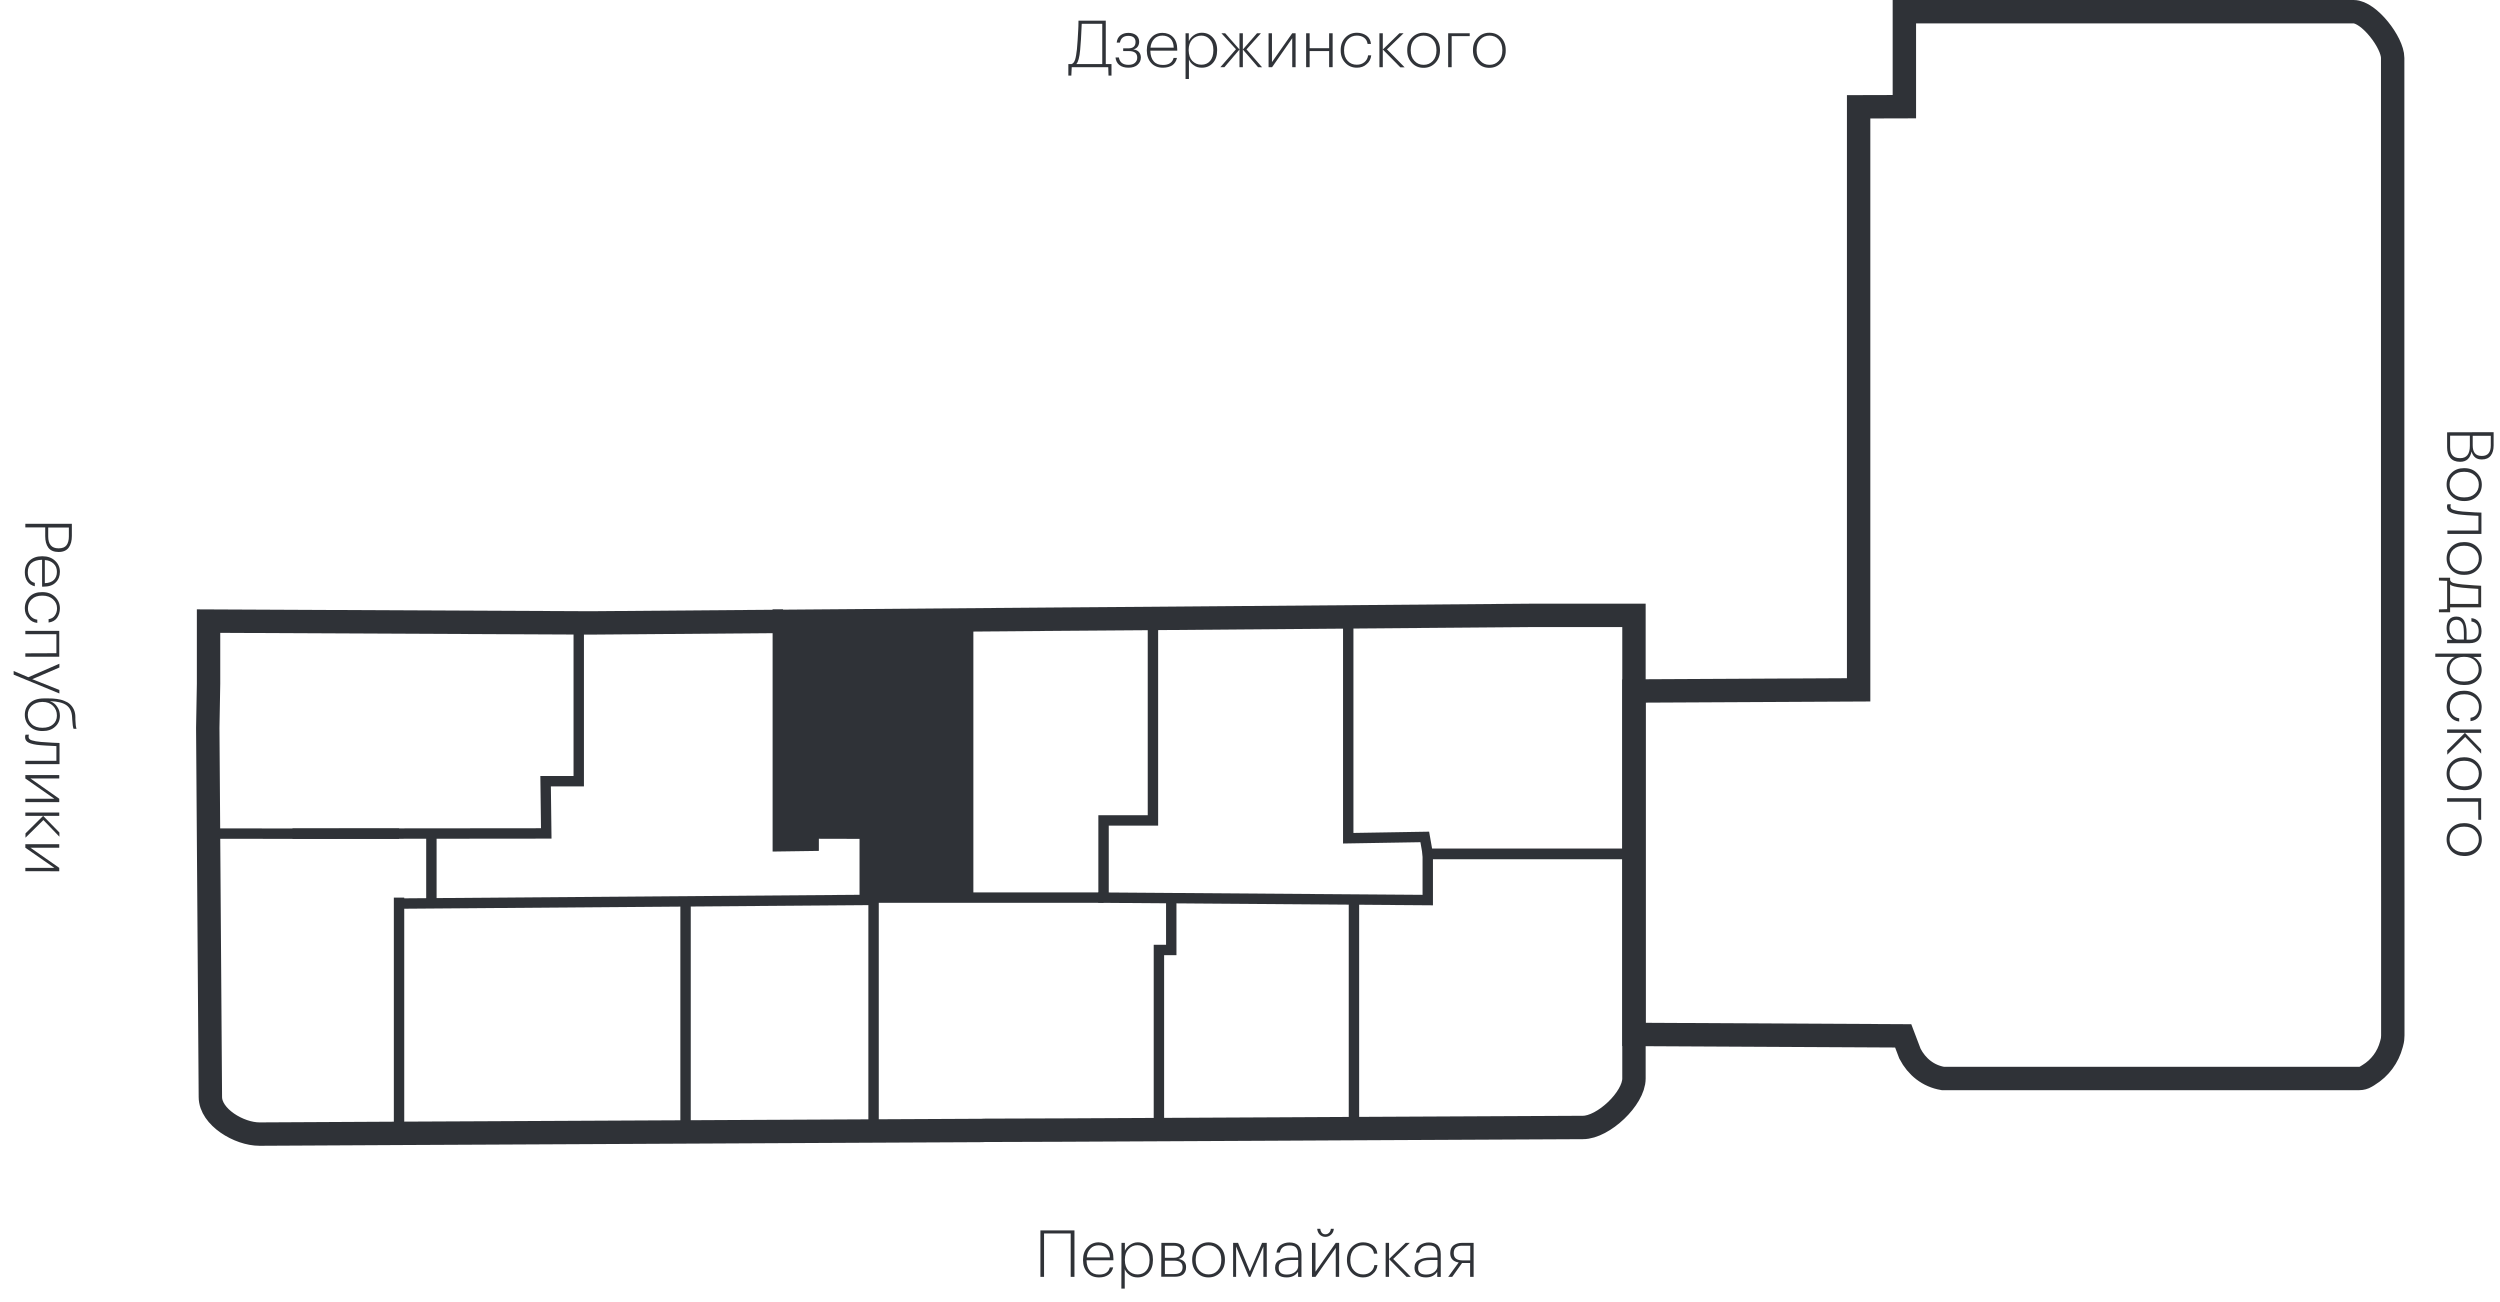 <?xml version="1.0" encoding="utf-8"?><!--Generator: Adobe Illustrator 26.0.2, SVG Export Plug-In . SVG Version: 6.00 Build 0)--><svg version="1.1" id="Слой_1" xmlns="http://www.w3.org/2000/svg" xmlns:xlink="http://www.w3.org/1999/xlink" x="0px" y="0px" viewBox="0 0 1924 1002" style="enable-background:new 0 0 1924 1002;" xml:space="preserve"><style type="text/css">.st0{fill:#2F3237;}
	.st1{fill:#333333;}
	.st2{fill:none;stroke:#2F3237;stroke-width:18;}
	.st3{fill:none;stroke:#2F3237;stroke-width:8;}
	.st4{fill:#303338;}</style><path class="st0" d="M824,949.3h-20.5v33.4h-2.8v-35.8h26.2v35.8H824V949.3z"/><path class="st0" d="M845.9,983.1c-3.8,0-6.8-1.2-9-3.7c-2.2-2.4-3.4-5.6-3.4-9.5v-0.4c0-3.9,1.1-7.1,3.4-9.6
	c2.3-2.5,5.1-3.8,8.6-3.8c3.3,0,6.1,1.1,8.2,3.3c2.2,2.2,3.2,5.3,3.2,9.5v1h-20.7c0.1,3.6,0.9,6.3,2.6,8.2c1.6,1.9,4,2.8,7.1,2.8
	c4.5,0,7.3-1.8,8.2-5.5h2.6c-0.6,2.5-1.8,4.4-3.7,5.7C851.2,982.4,848.8,983.1,845.9,983.1z M854.2,967.7c-0.1-3.1-1-5.5-2.5-7
	s-3.6-2.3-6.2-2.3c-2.6,0-4.7,0.8-6.3,2.5s-2.6,3.9-2.8,6.8H854.2z"/><path class="st0" d="M863.1,956.5h2.6v6.1c0.8-1.8,2.1-3.3,3.9-4.5c1.8-1.3,3.8-2,6-2c3.4,0,6.2,1.2,8.4,3.6
	c2.2,2.4,3.3,5.6,3.3,9.6v0.4c0,4-1.1,7.3-3.3,9.7s-5,3.7-8.5,3.7c-2.4,0-4.5-0.6-6.2-1.9c-1.7-1.2-3-2.7-3.7-4.5v15H863
	L863.1,956.5L863.1,956.5z M868.5,977.9c1.9,1.9,4.2,2.9,7,2.9s5.1-1,6.7-2.9c1.7-1.9,2.5-4.6,2.5-8.1v-0.4c0-3.5-0.9-6.2-2.7-8.1
	c-1.8-2-4-3-6.6-3c-2.7,0-5,1-6.9,3s-2.8,4.7-2.8,8.1v0.4C865.7,973.3,866.7,976,868.5,977.9z"/><path class="st0" d="M893.8,956.5h9.3c2.5,0,4.6,0.5,6.1,1.6c1.6,1.1,2.3,2.7,2.3,5v0.1c0,3-1.5,4.9-4.6,5.7
	c3.9,0.6,5.9,2.7,5.9,6.2v0.1c0,2.5-0.8,4.3-2.3,5.6c-1.5,1.2-3.7,1.8-6.6,1.8h-10.2L893.8,956.5L893.8,956.5z M896.5,958.7v9.3h6.7
	c3.8,0,5.7-1.5,5.7-4.6v-0.2c0-3-1.9-4.5-5.7-4.5H896.5z M896.5,970.2v10.3h7.3c4.2,0,6.3-1.7,6.3-5.1v-0.2c0-3.4-2.2-5-6.5-5H896.5
	z"/><path class="st0" d="M930.1,980.8c2.9,0,5.2-1,7-3c1.9-2,2.8-4.7,2.8-8v-0.4c0-3.4-0.9-6.1-2.8-8c-1.8-2-4.2-3-7-3
	c-2.9,0-5.2,1-7.1,3c-1.9,2-2.8,4.7-2.8,8v0.4c0,3.3,0.9,6,2.8,8C924.9,979.8,927.2,980.8,930.1,980.8z M939.1,979.3
	c-2.4,2.5-5.4,3.8-9,3.8s-6.6-1.2-9-3.8c-2.4-2.5-3.6-5.7-3.6-9.5v-0.4c0-3.9,1.2-7,3.6-9.5c2.4-2.5,5.4-3.8,9-3.8s6.6,1.2,9,3.7
	s3.6,5.6,3.6,9.5v0.4C942.7,973.7,941.5,976.8,939.1,979.3z"/><path class="st0" d="M951.3,959.3v23.4H949v-26.2h3.8l9.1,22l9.4-22h3.6v26.2h-2.6v-23.4l-10,23.4h-1.2L951.3,959.3z"/><path class="st0" d="M990.2,983.1c-2.7,0-4.9-0.6-6.5-1.9c-1.6-1.3-2.4-3.2-2.4-5.5c0-2.8,1.1-4.8,3.4-6c2.3-1.2,5.2-1.9,8.8-1.9
	h5.5v-2.3c0-2.5-0.5-4.2-1.6-5.4c-1-1.1-2.7-1.6-5-1.6c-4.3,0-6.8,1.8-7.4,5.5h-2.6c0.3-2.6,1.3-4.5,3.2-5.8s4.2-2,6.8-2
	c2.9,0,5.1,0.8,6.7,2.2c1.6,1.5,2.5,3.8,2.5,7v17.3H999v-4C997.1,981.6,994.2,983.1,990.2,983.1z M990.4,980.9
	c2.4,0,4.5-0.6,6.2-1.9c1.7-1.3,2.5-2.9,2.5-4.8v-4.5h-5.3c-2,0-3.6,0.2-5,0.5c-1.3,0.3-2.5,0.9-3.4,1.8c-0.9,0.9-1.3,2.1-1.3,3.6
	C984,979.2,986.1,980.9,990.4,980.9z"/><path class="st0" d="M1020,951.9c-1.7,0-3.1-0.6-4.3-1.7c-1.2-1.2-1.8-2.7-2-4.5h2.4c0.1,1.2,0.5,2.2,1.1,3c0.7,0.8,1.6,1.2,2.8,1.2
	s2.1-0.4,2.9-1.2c0.8-0.8,1.2-1.8,1.3-3h2.3c-0.1,1.8-0.8,3.2-2,4.4C1023.2,951.3,1021.7,951.9,1020,951.9z M1009.7,982.7v-26.2h2.7
	v22.2l15.6-22.2h2.6v26.2h-2.6v-22.3l-15.6,22.3H1009.7z"/><path class="st0" d="M1049.1,983.1c-3.6,0-6.5-1.2-8.9-3.7s-3.6-5.7-3.6-9.5v-0.4c0-3.9,1.2-7.1,3.6-9.6s5.4-3.8,8.9-3.8
	c2.8,0,5.3,0.8,7.4,2.2c2.1,1.5,3.2,3.6,3.5,6.5h-2.6c-0.3-2.1-1.2-3.7-2.8-4.8c-1.5-1.1-3.3-1.6-5.6-1.6c-2.8,0-5.1,1-7,3
	c-1.8,2-2.8,4.7-2.8,8v0.4c0,3.4,0.9,6,2.8,8c1.8,2,4.2,3,7,3c2.3,0,4.2-0.6,5.8-1.9c1.6-1.3,2.6-3,2.9-5.3h2.4
	c-0.3,2.8-1.5,5.1-3.6,6.8C1054.6,982.2,1052,983.1,1049.1,983.1z"/><path class="st0" d="M1069,969v13.7h-2.6v-26.2h2.6V969l12.8-12.5h3.2l-12.8,12.4l13.6,13.8h-3.3L1069,969z"/><path class="st0" d="M1097.4,983.1c-2.7,0-4.8-0.6-6.4-1.9c-1.6-1.3-2.4-3.2-2.4-5.5c0-2.8,1.1-4.8,3.4-6s5.2-1.9,8.8-1.9h5.4v-2.3
	c0-2.5-0.5-4.2-1.6-5.4c-1-1.1-2.7-1.6-5-1.6c-4.3,0-6.8,1.8-7.3,5.5h-2.6c0.3-2.6,1.3-4.5,3.2-5.8c1.9-1.3,4.2-2,6.8-2
	c2.9,0,5.1,0.8,6.7,2.2c1.6,1.5,2.4,3.8,2.4,7v17.3h-2.7v-4C1104.3,981.6,1101.4,983.1,1097.4,983.1z M1097.6,980.9
	c2.4,0,4.5-0.6,6.2-1.9c1.7-1.3,2.5-2.9,2.5-4.8v-4.5h-5.3c-2,0-3.6,0.2-5,0.5c-1.3,0.3-2.4,0.9-3.3,1.8c-0.9,0.9-1.3,2.1-1.3,3.6
	C1091.2,979.2,1093.3,980.9,1097.6,980.9z"/><path class="st0" d="M1125.2,958.7c-4.3,0-6.4,1.9-6.4,5.7v0.1c0,3.7,2.3,5.5,6.9,5.5h5.8v-11.3H1125.2z M1117.6,982.7h-3.1
	l8.1-11.1c-4.3-0.7-6.5-3.1-6.5-7.1v-0.1c0-2.6,0.8-4.6,2.5-5.9c1.7-1.3,3.9-2,6.7-2h8.8v26.2h-2.7V972h-6.2L1117.6,982.7z"/><path class="st0" d="M1919.1,332.6v10.1c0,3.3-0.7,6-2.2,7.9c-1.5,2-3.8,3-6.8,3h-0.2c-4,0-6.6-2-7.8-6.1c-1,5.2-3.9,7.9-8.7,7.9
	h-0.2c-3.2,0-5.7-1-7.4-3c-1.7-2-2.5-4.7-2.5-8.1v-11.6L1919.1,332.6L1919.1,332.6z M1885.6,344.2c0,5.6,2.5,8.4,7.6,8.4h0.2
	c4.9,0,7.4-3.1,7.4-9.4v-7.9h-15.2V344.2z M1903,342.8c0,5.4,2.3,8.1,6.9,8.1h0.2c4.5,0,6.8-2.7,6.8-8.1v-7.4H1903V342.8z"/><path class="st0" d="M1885.2,373c0,2.9,1,5.2,3,7c2,1.9,4.7,2.8,8,2.8h0.4c3.4,0,6.1-0.9,8.1-2.8c2-1.8,3-4.2,3-7
	c0-2.9-1-5.2-3.1-7.1c-2-1.9-4.7-2.8-8-2.8h-0.4c-3.3,0-6,0.9-8,2.8C1886.2,367.7,1885.2,370.1,1885.2,373z M1886.7,381.9
	c-2.5-2.4-3.8-5.4-3.8-9s1.2-6.6,3.8-9c2.5-2.4,5.7-3.6,9.5-3.6h0.4c3.9,0,7.1,1.2,9.6,3.7c2.5,2.4,3.8,5.4,3.8,9s-1.2,6.6-3.7,9
	s-5.7,3.6-9.6,3.6h-0.4C1892.4,385.6,1889.2,384.4,1886.7,381.9z"/><path class="st0" d="M1895,396.2c-4.1-0.3-7.1-1-9-1.9s-2.8-2.3-2.8-4.3c0-0.6,0.1-1.1,0.2-1.4l0.2-0.5h2.6l-0.2,0.5
	c-0.1,0.3-0.1,0.7-0.1,1.2c0,0.7,0.2,1.2,0.6,1.6c0.4,0.5,1.1,0.8,2.1,1.1c1,0.3,1.9,0.5,2.9,0.7s2.3,0.3,3.9,0.5
	c2,0.2,5.1,0.4,9.1,0.6c1.2,0.1,2.9,0.1,5.2,0.2v16.4h-26.2v-2.6h23.9V397C1900.2,396.6,1896.2,396.4,1895,396.2z"/><path class="st0" d="M1885.2,429.9c0,2.9,1,5.2,3,7.1s4.7,2.8,8,2.8h0.4c3.4,0,6.1-0.9,8.1-2.8c2-1.8,3-4.2,3-7.1s-1-5.2-3.1-7.1
	c-2-1.9-4.7-2.8-8-2.8h-0.4c-3.3,0-6,0.9-8,2.8C1886.2,424.6,1885.2,427,1885.2,429.9z M1886.7,438.8c-2.5-2.4-3.8-5.4-3.8-9
	s1.2-6.6,3.8-9c2.5-2.4,5.7-3.6,9.5-3.6h0.4c3.9,0,7.1,1.2,9.6,3.6s3.8,5.4,3.8,9s-1.2,6.6-3.7,9s-5.7,3.6-9.6,3.6h-0.4
	C1892.4,442.5,1889.2,441.2,1886.7,438.8z"/><path class="st1" d="M1895,452.3c-2.7-0.3-4.8-0.6-6.2-1c-1.4-0.3-2.5-0.8-3.2-1.5v15h21.7v-11.6
	C1902.1,452.9,1898,452.6,1895,452.3z M1877,446.8v-2.2h8.6v1.8c0.3,1.1,1.2,1.9,2.7,2.3s3.8,0.8,6.9,1.1c0.8,0.1,3.9,0.3,9.1,0.7
	l5.2,0.3v16.6h-23.9v3.8h-8.6V469l6.3-0.2V447L1877,446.8z"/><path class="st0" d="M1882.9,483.4c0-2.7,0.6-4.9,1.9-6.5s3.2-2.4,5.6-2.4c2.8,0,4.8,1.1,6.1,3.4c1.2,2.3,1.8,5.2,1.8,8.9v5.5h2.3
	c2.5,0,4.2-0.5,5.3-1.6c1.1-1,1.7-2.7,1.7-5c0-4.3-1.8-6.8-5.6-7.4v-2.6c2.6,0.3,4.5,1.3,5.8,3.2c1.3,1.9,2,4.2,2,6.9
	c0,2.9-0.8,5.1-2.2,6.7c-1.5,1.6-3.8,2.5-7,2.5h-17.3v-2.6h4C1884.4,490.4,1882.9,487.4,1882.9,483.4z M1885.1,483.6
	c0,2.4,0.6,4.5,1.9,6.1c1.3,1.7,2.9,2.5,4.8,2.5h4.4v-5.4c0-2-0.2-3.6-0.4-5c-0.3-1.3-0.9-2.5-1.8-3.4s-2.1-1.4-3.6-1.4
	C1886.8,477.2,1885.1,479.4,1885.1,483.6z"/><path class="st0" d="M1909.5,503v2.6h-6.1c1.8,0.8,3.3,2.1,4.6,3.9c1.3,1.8,1.9,3.8,1.9,6c0,3.4-1.2,6.2-3.6,8.4s-5.6,3.3-9.6,3.3
	h-0.4c-4,0-7.3-1.1-9.7-3.3c-2.4-2.2-3.6-5-3.6-8.5c0-2.4,0.6-4.5,1.8-6.2c1.2-1.7,2.7-3,4.5-3.7h-15.1V503H1909.5z M1888.1,508.3
	c-1.9,1.9-2.9,4.2-2.9,7s1,5.1,2.9,6.7c1.9,1.7,4.6,2.5,8.1,2.5h0.4c3.5,0,6.2-0.9,8.1-2.6c2-1.8,2.9-4,2.9-6.6c0-2.7-1-5-2.9-6.9
	c-2-1.9-4.7-2.9-8.1-2.9h-0.4C1892.8,505.5,1890.1,506.5,1888.1,508.3z"/><path class="st0" d="M1882.9,544.1c0-3.6,1.2-6.5,3.6-9c2.5-2.4,5.7-3.5,9.6-3.5h0.4c3.9,0,7.1,1.2,9.6,3.6c2.5,2.4,3.8,5.4,3.8,8.9
	c0,2.8-0.8,5.3-2.2,7.4c-1.5,2.1-3.7,3.2-6.4,3.5v-2.6c2.1-0.3,3.7-1.2,4.8-2.8c1.1-1.5,1.7-3.3,1.7-5.5c0-2.8-1-5.1-3.1-7
	c-2-1.8-4.7-2.8-8-2.8h-0.4c-3.4,0-6,0.9-8,2.8c-2,1.8-2.9,4.2-2.9,7c0,2.3,0.6,4.2,1.9,5.8s3,2.6,5.3,2.9v2.5
	c-2.8-0.3-5.1-1.5-6.8-3.6C1883.8,549.6,1882.9,547.1,1882.9,544.1z"/><path class="st0" d="M1897,564h-13.7v-2.6h26.2v2.6H1897l12.5,12.8v3.2l-12.3-12.8l-13.8,13.6v-3.3L1897,564z"/><path class="st0" d="M1885.2,595.4c0,2.9,1,5.2,3,7c2,1.9,4.7,2.8,8,2.8h0.4c3.4,0,6.1-0.9,8.1-2.8c2-1.8,3-4.2,3-7
	c0-2.9-1-5.2-3.1-7.1c-2-1.9-4.7-2.8-8-2.8h-0.4c-3.3,0-6,0.9-8,2.8S1885.2,592.5,1885.2,595.4z M1886.7,604.4
	c-2.5-2.4-3.8-5.4-3.8-9s1.2-6.6,3.8-9c2.5-2.4,5.7-3.6,9.5-3.6h0.4c3.9,0,7.1,1.2,9.6,3.7c2.5,2.4,3.8,5.4,3.8,9s-1.2,6.6-3.7,9
	s-5.7,3.6-9.6,3.6h-0.4C1892.4,608,1889.2,606.8,1886.7,604.4z"/><path class="st0" d="M1907.2,617h-23.9v-2.7h26.2v16.6h-2.2L1907.2,617L1907.2,617z"/><path class="st0" d="M1885.2,646.1c0,2.9,1,5.2,3,7c2,1.9,4.7,2.8,8,2.8h0.4c3.4,0,6.1-0.9,8.1-2.8c2-1.8,3-4.2,3-7
	c0-2.9-1-5.2-3.1-7.1c-2-1.9-4.7-2.8-8-2.8h-0.4c-3.3,0-6,0.9-8,2.8C1886.2,640.8,1885.2,643.2,1885.2,646.1z M1886.7,655.1
	c-2.5-2.4-3.8-5.4-3.8-9s1.2-6.6,3.8-9c2.5-2.4,5.7-3.6,9.5-3.6h0.4c3.9,0,7.1,1.2,9.6,3.7c2.5,2.4,3.8,5.4,3.8,9s-1.2,6.6-3.7,9
	s-5.7,3.6-9.6,3.6h-0.4C1892.4,658.7,1889.2,657.5,1886.7,655.1z"/><path class="st0" d="M55.3,403.1v9.4c0,3.7-0.8,6.7-2.4,8.9c-1.6,2.2-4.2,3.4-7.6,3.4H45c-3.5,0-6.1-1.1-7.8-3.3
	c-1.6-2.2-2.4-5.1-2.4-8.9v-6.7H19.5v-2.8H55.3z M37.1,412.8c0,6.1,2.6,9.2,7.9,9.2h0.2c2.8,0,4.8-0.8,6-2.4s1.8-3.9,1.8-6.8V406
	H37.1V412.8z"/><path class="st0" d="M19.1,440.5c0-3.8,1.2-6.8,3.6-9s5.6-3.4,9.6-3.4h0.4c3.9,0,7.1,1.1,9.6,3.4s3.8,5.1,3.8,8.6
	c0,3.3-1.1,6.1-3.3,8.2c-2.2,2.2-5.3,3.2-9.4,3.2h-1v-20.7c-3.6,0.1-6.3,0.9-8.2,2.5c-1.9,1.6-2.8,4-2.8,7.1c0,4.5,1.8,7.3,5.4,8.2
	v2.6c-2.5-0.6-4.4-1.8-5.7-3.7C19.8,445.7,19.1,443.3,19.1,440.5z M34.5,448.8c3.1-0.1,5.5-1,7-2.5s2.3-3.6,2.3-6.2
	s-0.8-4.7-2.5-6.3c-1.7-1.6-3.9-2.6-6.8-2.8V448.8z"/><path class="st0" d="M19.1,468.2c0-3.6,1.2-6.6,3.6-9c2.5-2.4,5.6-3.5,9.6-3.5h0.4c3.9,0,7.1,1.2,9.6,3.6s3.8,5.4,3.8,8.9
	c0,2.8-0.8,5.3-2.2,7.3c-1.5,2.1-3.7,3.2-6.5,3.6v-2.6c2.1-0.3,3.7-1.2,4.8-2.8c1.1-1.5,1.7-3.4,1.7-5.5c0-2.8-1-5.1-3.1-7
	c-2-1.8-4.7-2.8-8-2.8h-0.4c-3.4,0-6,0.9-8,2.8c-2,1.8-2.9,4.2-2.9,7c0,2.3,0.6,4.2,1.9,5.8c1.3,1.6,3,2.6,5.3,2.9v2.5
	c-2.8-0.3-5.1-1.5-6.8-3.6C20,473.7,19.1,471.2,19.1,468.2z"/><path class="st0" d="M43.4,502.7v-14.6H19.5v-2.6h26.1v19.9H19.5v-2.6L43.4,502.7L43.4,502.7z"/><path class="st0" d="M21.8,521.2l23.9-10.4v2.9l-20.9,9l20.9,8.3v2.7l-35.2-14.5v-2.8L21.8,521.2z"/><path class="st0" d="M19.1,550.1c0-3.7,1.3-6.7,3.9-9.1c2.6-2.3,6.2-3.5,10.9-3.5H37c2.5,0,4.7,0.1,6.7,0.4c2,0.3,3.9,0.7,5.6,1.4
	c1.8,0.7,3.3,1.5,4.5,2.6s2.2,2.4,3,4.1c0.8,1.7,1.2,3.7,1.2,5.9v1.8c0.1,3.5,0.4,5.9,0.9,7.2h-2.3c-0.5-1.3-0.8-3.6-1-7.1l-0.1-1.7
	c-0.2-4.4-1.7-7.5-4.4-9.4s-6.9-2.9-12.5-3.1v0.1c2.3,0.8,4.1,2.2,5.4,4.2c1.4,2,2.1,4.3,2.1,6.9c0,3.5-1.2,6.3-3.7,8.5
	c-2.4,2.2-5.6,3.3-9.5,3.3h-0.3c-4,0-7.3-1.2-9.8-3.6C20.4,556.7,19.1,553.7,19.1,550.1z M24.4,543.1c-2,1.9-3,4.2-3,7.1
	c0,2.9,1,5.2,3,7.1c2,1.9,4.8,2.8,8.2,2.8h0.2c3.4,0,6.1-0.9,8-2.6c2-1.7,3-4,3-6.8c0-3-1-5.5-3-7.5s-4.7-3-8.1-3h-0.1
	C29.2,540.3,26.5,541.2,24.4,543.1z"/><path class="st0" d="M31.2,573.5c-4.1-0.3-7.1-1-9-1.9s-2.9-2.3-2.9-4.3c0-0.6,0.1-1.1,0.2-1.4l0.2-0.5h2.6l-0.2,0.5
	c-0.1,0.3-0.1,0.7-0.1,1.2c0,0.7,0.2,1.2,0.6,1.6c0.4,0.5,1.1,0.8,2,1.1c1,0.3,2,0.5,3,0.7s2.3,0.3,3.9,0.5c2,0.2,5.1,0.4,9.1,0.6
	c1.2,0.1,2.9,0.1,5.2,0.2v16.3H19.5v-2.6h23.9v-11.3C36.4,573.9,32.3,573.6,31.2,573.5z"/><path class="st0" d="M19.5,596.5h26.1v2.6H23.4l22.2,15.6v2.6H19.5v-2.6h22.3l-22.3-15.6V596.5z"/><path class="st0" d="M33.2,627.9H19.5v-2.6h26.1v2.6H33.2l12.5,12.8v3.2l-12.3-12.8l-13.8,13.6v-3.3L33.2,627.9z"/><path class="st0" d="M19.5,649.7h26.1v2.7H23.4l22.2,15.5v2.6H19.5v-2.6h22.3l-22.3-15.5V649.7z"/><path class="st2" d="M160.5,478l294.1,1.4l0,0l360.7-2.9l0,0l67.1-0.5l0,0l295.1-2.4h80V501v329c0,15.4-23.6,37.7-39.3,37.7
	l-182,0.9l0,0l-56.5,0.3l0,0l-162,0.8l0,0l-60.3,0.2l-1.6,0.1L595,870.8l0,0l-58.9,0.3l0,0l-160.3,0.8l0,0l-62.7,0.3l0,0l-113.4,0.6
	c-15.7,0-37.8-13.1-37.8-28.6l-2-283.9l0.6-34.1L160.5,478L160.5,478z"/><path class="st2" d="M1841.5,693.5v103.4c0,1.8-0.2,3.7-0.7,5.4l-0.4,1.5c-2.6,9.8-8.8,18.2-17.5,23.5l-2.1,1.3
	c-1.5,0.9-3.3,1.4-5.1,1.4h-218.2h-87.7h-14.6c-11.2-1.9-20-8.9-25.3-19.1l-5.2-13.7l-207.2-1.1V531.8l172.9-0.9V156V82.2l35.2-0.1
	V67.6V9h345.7c11.9,0,30.1,23.8,30.1,35.6v83.2v17.4v23.7v26v45.8v33v12.6v5.4v114v24v27.5v13.2v40.2v14.6c0,8.3,0,13.4,0,26.7v15
	L1841.5,693.5"/><path class="st3" d="M1581.5,596.5"/><path class="st3" d="M1597,596.5"/><path class="st3" d="M1597,573.8"/><path class="st3" d="M1580.9,565.9"/><path class="st3" d="M1580.9,512.4"/><path class="st3" d="M1580.9,565.9"/><path class="st3" d="M1527.3,570.1"/><path class="st3" d="M1559,570.1"/><path class="st3" d="M1559,565.9"/><path class="st3" d="M1580.9,565.9"/><g><path class="st4" d="M824.5,58.2h-2.3v-8.9h2.5c1.2-0.4,2.1-1.6,2.7-3.4c0.6-1.9,1-4.5,1.4-8c0.4-4.2,0.7-9.1,1-14.8
		c0.1-1.6,0.2-4,0.2-7.2h21v33.4h4.4v8.9h-2.3l-0.2-6.5h-28.1L824.5,58.2z M831.3,38.3c-0.5,5.8-1.5,9.5-3,11h20v-31h-15.8
		c0,0.4-0.1,1.8-0.2,4.2c-0.1,2.4-0.2,5.1-0.4,8C831.6,33.4,831.5,36,831.3,38.3z"/><path class="st4" d="M876.7,32.1c0,1.5-0.4,2.8-1.2,3.9c-0.8,1.1-2,1.7-3.4,2c1.8,0.2,3.3,0.9,4.3,1.9c1,1.1,1.6,2.5,1.6,4.2v0.2
		c0,2.3-0.9,4.1-2.6,5.6c-1.7,1.5-4,2.2-6.9,2.2c-3,0-5.3-0.7-7.1-2.1c-1.7-1.4-2.7-3.4-2.9-5.8h2.6c0.6,3.8,3.1,5.7,7.4,5.7
		c2.1,0,3.8-0.5,4.9-1.5c1.2-1,1.8-2.3,1.8-3.9v-0.2c0-3.4-2.2-5-6.5-5h-4.3v-2.1h4c3.7,0,5.5-1.6,5.5-4.9v-0.1
		c0-1.5-0.5-2.6-1.4-3.4c-1-0.8-2.3-1.2-4.2-1.2c-3.6,0-5.8,1.8-6.4,5.2h-2.5c0.3-2.5,1.2-4.3,2.9-5.6c1.7-1.3,3.7-1.9,6.1-1.9
		c2.4,0,4.4,0.6,6,1.8C875.9,28.3,876.7,30,876.7,32.1L876.7,32.1L876.7,32.1z"/><path class="st4" d="M895,52.1c-3.8,0-6.8-1.2-9-3.6c-2.2-2.4-3.4-5.6-3.4-9.5v-0.4c0-3.9,1.1-7.1,3.4-9.6c2.2-2.5,5.1-3.7,8.6-3.7
		c3.3,0,6.1,1.1,8.2,3.3c2.1,2.2,3.2,5.3,3.2,9.5V39h-20.7c0.1,3.6,0.9,6.3,2.6,8.2c1.6,1.9,4,2.8,7.1,2.8c4.5,0,7.3-1.8,8.2-5.4
		h2.6c-0.6,2.5-1.8,4.4-3.7,5.7C900.3,51.4,897.9,52.1,895,52.1z M903.3,36.7c-0.1-3.1-1-5.5-2.5-7s-3.6-2.3-6.2-2.3
		c-2.6,0-4.7,0.8-6.3,2.5s-2.6,3.9-2.9,6.8H903.3z"/><path class="st4" d="M912.3,25.6h2.6v6.1c0.8-1.8,2.1-3.3,3.9-4.6c1.8-1.3,3.9-1.9,6.1-1.9c3.4,0,6.2,1.2,8.4,3.6s3.4,5.6,3.4,9.6
		v0.4c0,4-1.1,7.3-3.3,9.7s-5,3.6-8.5,3.6c-2.4,0-4.5-0.6-6.2-1.9c-1.8-1.2-3-2.7-3.7-4.5v15.1h-2.6V25.6H912.3z M917.6,46.9
		c1.9,1.9,4.2,2.9,7,2.9s5.1-1,6.7-2.9c1.6-1.9,2.5-4.6,2.5-8.1v-0.4c0-3.5-0.9-6.2-2.7-8.1c-1.8-2-4-2.9-6.6-2.9
		c-2.7,0-5,1-6.9,2.9c-1.9,2-2.8,4.7-2.8,8.1v0.4C914.9,42.3,915.8,45,917.6,46.9z"/><path class="st4" d="M939.2,51.7l12-13.8L940,25.6h2.9l11,12.5l-11.6,13.6C942.3,51.7,939.2,51.7,939.2,51.7z M953.9,25.6h2.6v26.1
		h-2.6V25.6z M968.2,51.7l-11.7-13.6l10.9-12.5h3L959.3,38l12,13.8L968.2,51.7L968.2,51.7z"/><path class="st4" d="M976.3,51.7V25.6h2.6v22.2l15.6-22.2h2.6v26.1h-2.6V29.4L979,51.7H976.3z"/><path class="st4" d="M1022.9,39.3h-15v12.4h-2.7V25.6h2.7v11.5h15V25.6h2.7v26.1h-2.7L1022.9,39.3L1022.9,39.3z"/><path class="st4" d="M1044.3,52.1c-3.6,0-6.5-1.2-8.9-3.7s-3.6-5.6-3.6-9.5v-0.4c0-3.9,1.2-7.1,3.6-9.6s5.4-3.7,8.9-3.7
		c2.8,0,5.3,0.8,7.3,2.2c2.1,1.5,3.2,3.6,3.5,6.4h-2.6c-0.3-2.1-1.2-3.7-2.7-4.8c-1.5-1.1-3.4-1.6-5.6-1.6c-2.8,0-5.1,1-7,3
		c-1.8,2-2.8,4.7-2.8,8.1v0.4c0,3.4,0.9,6,2.8,8c1.8,2,4.2,2.9,7,2.9c2.3,0,4.2-0.6,5.8-1.9c1.6-1.3,2.6-3,2.9-5.3h2.4
		c-0.3,2.8-1.5,5.1-3.6,6.8C1049.8,51.2,1047.3,52.1,1044.3,52.1z"/><path class="st4" d="M1064.2,38.1v13.6h-2.6V25.6h2.6V38.1l12.8-12.5h3.2L1067.4,38l13.6,13.8h-3.3L1064.2,38.1z"/><path class="st4" d="M1104.6,48.4c-2.4,2.5-5.4,3.8-9,3.8s-6.6-1.2-9-3.8c-2.4-2.5-3.6-5.7-3.6-9.5v-0.4c0-3.9,1.2-7,3.6-9.5
		s5.4-3.8,9-3.8s6.6,1.2,9,3.7s3.6,5.6,3.6,9.6v0.4C1108.2,42.7,1107,45.9,1104.6,48.4z M1095.6,49.9c2.9,0,5.2-1,7.1-3
		s2.8-4.7,2.8-8v-0.4c0-3.4-0.9-6.1-2.8-8.1c-1.8-2-4.2-3-7.1-3s-5.2,1-7.1,3s-2.8,4.7-2.8,8v0.4c0,3.3,0.9,6,2.8,8
		C1090.3,48.8,1092.7,49.9,1095.6,49.9z"/><path class="st4" d="M1117.2,27.8v23.9h-2.7V25.6h16.6v2.2C1131.1,27.8,1117.2,27.8,1117.2,27.8z"/><path class="st4" d="M1155.2,48.4c-2.4,2.5-5.4,3.8-9,3.8s-6.6-1.2-9-3.8c-2.4-2.5-3.6-5.7-3.6-9.5v-0.4c0-3.9,1.2-7,3.6-9.5
		s5.4-3.8,9-3.8s6.6,1.2,9,3.7s3.6,5.6,3.6,9.6v0.4C1158.9,42.7,1157.6,45.9,1155.2,48.4z M1146.3,49.9c2.9,0,5.2-1,7.1-3
		s2.8-4.7,2.8-8v-0.4c0-3.4-0.9-6.1-2.8-8.1c-1.8-2-4.2-3-7.1-3s-5.2,1-7.1,3s-2.8,4.7-2.8,8v0.4c0,3.3,0.9,6,2.8,8
		C1141,48.8,1143.4,49.9,1146.3,49.9z"/></g><path class="st3" d="M1580.8,455.1"/><path class="st2" d="M1403,182.5"/><polyline class="st3" points="225.1,641.6 420.4,641.4 419.9,601.2 445.4,601.2 445.4,480.7 "/><line class="st3" x1="332" y1="641.5" x2="332" y2="695.2"/><path class="st3" d="M160.5,641.5l64.6,0.1h82"/><polyline class="st3" points="598.6,469 598.6,651.3 626.2,650.9 626.2,641.5 665.5,641.6 665.5,692.6 306,695.4 "/><line class="st3" x1="527.6" y1="872.8" x2="527.6" y2="693.7"/><line class="st3" x1="672.3" y1="869.9" x2="672.3" y2="690.8"/><line class="st3" x1="849.3" y1="690.8" x2="665.5" y2="690.8"/><polyline class="st3" points="849.3,693 849.3,631.4 887.3,631.4 887.3,470.8 "/><path class="st3" d="M830.6,797"/><polyline class="st3" points="1257.5,657.2 1098.8,657.2 1098.8,692.7 845.2,690.8 "/><polyline class="st3" points="891.9,869.9 891.9,731.1 901.4,731.1 901.4,700.1 901.4,690.8 "/><line class="st3" x1="1042" y1="868.6" x2="1042" y2="692.5"/><polyline class="st3" points="1257.5,657.2 1184.8,657.2 1098.8,657.2 1096.5,644.1 1037.6,645.1 1037.6,596.3 1037.6,471.7 "/><line class="st3" x1="745.1" y1="690.8" x2="745.1" y2="469"/><path class="st3" d="M886.3,450.8"/><path class="st2" d="M977.3,868.6"/><line class="st3" x1="307.1" y1="869.9" x2="307.1" y2="690.8"/><path class="st0" d="M744.7,473.8v215l-38,0.1l0.2-1.6l-40.1,2.7v-49.2l-39.3-0.1v9.4l-27.6,0.4l2.7-176.5"/></svg>